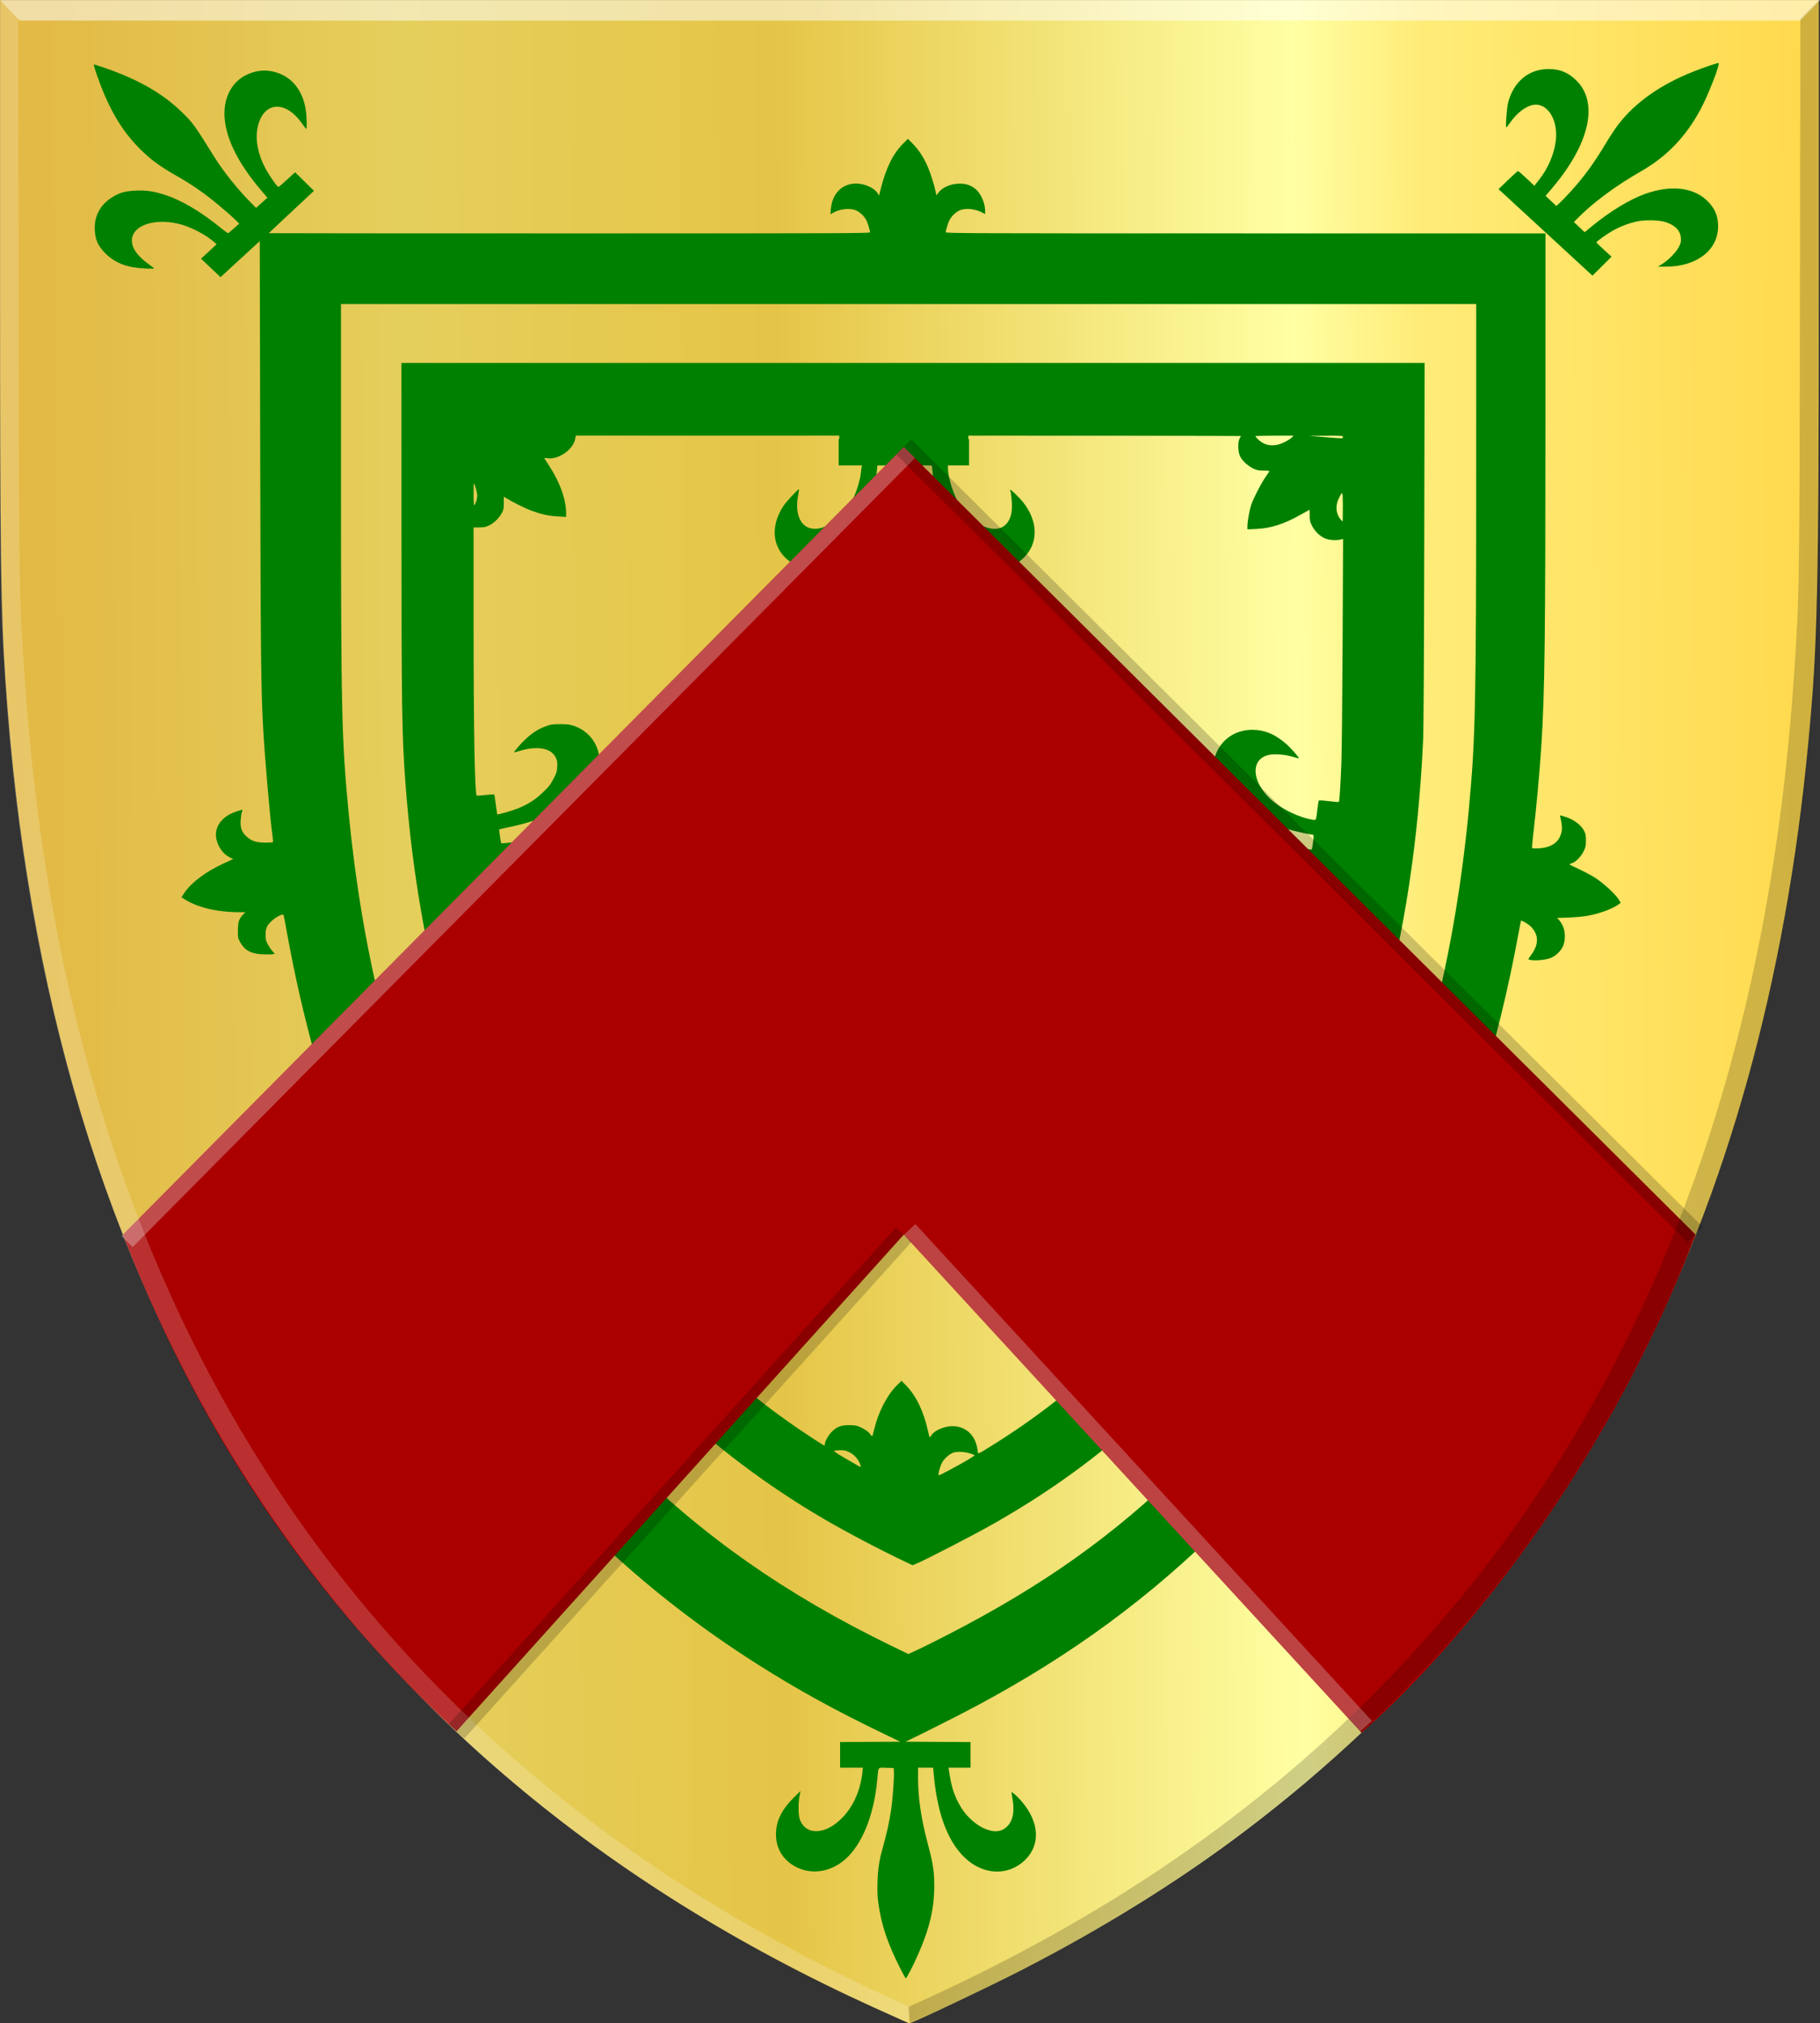 <?xml version="1.0" encoding="UTF-8" standalone="no"?>
<!-- Created with Inkscape (http://www.inkscape.org/) -->

<svg
   xmlns:dc="http://purl.org/dc/elements/1.1/"
   xmlns:cc="http://creativecommons.org/ns#"
   xmlns:rdf="http://www.w3.org/1999/02/22-rdf-syntax-ns#"
   xmlns:svg="http://www.w3.org/2000/svg"
   xmlns="http://www.w3.org/2000/svg"
   xmlns:xlink="http://www.w3.org/1999/xlink"
   xmlns:sodipodi="http://sodipodi.sourceforge.net/DTD/sodipodi-0.dtd"
   xmlns:inkscape="http://www.inkscape.org/namespaces/inkscape"
   width="261.641"
   height="290.784"
   id="svg6412"
   version="1.1"
   inkscape:version="0.48.4 r9939"
   sodipodi:docname="Horebeke wapen.svg">
  <rect width="100%" height="100%" fill="#333333" stroke="none"/>
  <defs
     id="defs6414">
    <linearGradient
       gradientTransform="matrix(-1,0,0,1,610.88,0)"
       gradientUnits="userSpaceOnUse"
       y2="481.932"
       x2="526.905"
       y1="481.932"
       x1="83.975"
       id="linearGradient10798"
       xlink:href="#linearGradient4053-4"
       inkscape:collect="always" />
    <linearGradient
       gradientUnits="userSpaceOnUse"
       y2="-845.629"
       x2="-86.64"
       y1="-845.629"
       x1="-764.925"
       id="linearGradient24824"
       xlink:href="#linearGradient7293-4-5-5"
       inkscape:collect="always" />
    <linearGradient
       id="linearGradient7293-4-5-5">
      <stop
         id="stop24834"
         offset="0"
         style="stop-color:#b58e30;stop-opacity:1;" />
      <stop
         style="stop-color:#b58e30;stop-opacity:1;"
         offset="0"
         id="stop24882" />
      <stop
         style="stop-color:#b58e30;stop-opacity:1;"
         offset="0"
         id="stop24880" />
      <stop
         style="stop-color:#b58e30;stop-opacity:1;"
         offset="0"
         id="stop24878" />
      <stop
         style="stop-color:#b58e30;stop-opacity:1;"
         offset="0"
         id="stop24876" />
      <stop
         style="stop-color:#b68f30;stop-opacity:1;"
         offset="0"
         id="stop24874" />
      <stop
         style="stop-color:#b79030;stop-opacity:1;"
         offset="0"
         id="stop24872" />
      <stop
         style="stop-color:#ba9231;stop-opacity:1;"
         offset="0"
         id="stop24870" />
      <stop
         style="stop-color:#c09633;stop-opacity:1;"
         offset="0"
         id="stop24868" />
      <stop
         style="stop-color:#cb9f36;stop-opacity:1;"
         offset="0"
         id="stop24866" />
      <stop
         style="stop-color:#e2b13c;stop-opacity:1;"
         offset="0"
         id="stop24864" />
      <stop
         style="stop-color:#e2b13c;stop-opacity:1;"
         offset="0"
         id="stop24862" />
      <stop
         style="stop-color:#e2b13c;stop-opacity:1;"
         offset="0"
         id="stop24860" />
      <stop
         style="stop-color:#e2b13c;stop-opacity:1;"
         offset="0"
         id="stop24858" />
      <stop
         style="stop-color:#e2b13c;stop-opacity:1;"
         offset="0"
         id="stop24856" />
      <stop
         style="stop-color:#e2b13c;stop-opacity:1;"
         offset="0"
         id="stop24854" />
      <stop
         style="stop-color:#e2b13c;stop-opacity:1;"
         offset="0.001"
         id="stop24852" />
      <stop
         style="stop-color:#e2b13c;stop-opacity:1;"
         offset="0.001"
         id="stop24850" />
      <stop
         style="stop-color:#e2b13c;stop-opacity:1;"
         offset="0.003"
         id="stop24848" />
      <stop
         style="stop-color:#e2b13c;stop-opacity:1;"
         offset="0.005"
         id="stop24846" />
      <stop
         style="stop-color:#e2b13c;stop-opacity:1;"
         offset="0.01"
         id="stop24844" />
      <stop
         style="stop-color:#e2b23d;stop-opacity:1;"
         offset="0.02"
         id="stop24842" />
      <stop
         style="stop-color:#e2b33e;stop-opacity:1;"
         offset="0.04"
         id="stop24840" />
      <stop
         style="stop-color:#e2b641;stop-opacity:1;"
         offset="0.08"
         id="stop24838" />
      <stop
         id="stop24830"
         offset="0.161"
         style="stop-color:#e3bb47;stop-opacity:1;" />
      <stop
         id="stop8194-1-0-7"
         offset="0.321"
         style="stop-color:#e5cf5c;stop-opacity:1;" />
      <stop
         style="stop-color:#e5c547;stop-opacity:1;"
         offset="0.5"
         id="stop7301-0-2-2" />
      <stop
         id="stop24826"
         offset="0.625"
         style="stop-color:#f2e275;stop-opacity:1;" />
      <stop
         id="stop7303-5-9-4"
         offset="0.75"
         style="stop-color:#ffffa3;stop-opacity:1;" />
      <stop
         style="stop-color:#fff58d;stop-opacity:1;"
         offset="0.781"
         id="stop24832" />
      <stop
         style="stop-color:#ffec78;stop-opacity:1;"
         offset="0.812"
         id="stop24828" />
      <stop
         style="stop-color:#ffd94d;stop-opacity:1;"
         offset="1"
         id="stop7526-6-9-6" />
    </linearGradient>
    <linearGradient
       y2="-845.629"
       x2="-86.64"
       y1="-845.629"
       x1="-764.925"
       gradientUnits="userSpaceOnUse"
       id="linearGradient24886"
       xlink:href="#linearGradient7293-4-5-5"
       inkscape:collect="always" />
    <linearGradient
       id="linearGradient11325">
      <stop
         id="stop11327"
         offset="0"
         style="stop-color:#b58e30;stop-opacity:1;" />
      <stop
         style="stop-color:#b58e30;stop-opacity:1;"
         offset="0"
         id="stop11329" />
      <stop
         style="stop-color:#b58e30;stop-opacity:1;"
         offset="0"
         id="stop11331" />
      <stop
         style="stop-color:#b58e30;stop-opacity:1;"
         offset="0"
         id="stop11333" />
      <stop
         style="stop-color:#b58e30;stop-opacity:1;"
         offset="0"
         id="stop11335" />
      <stop
         style="stop-color:#b68f30;stop-opacity:1;"
         offset="0"
         id="stop11337" />
      <stop
         style="stop-color:#b79030;stop-opacity:1;"
         offset="0"
         id="stop11339" />
      <stop
         style="stop-color:#ba9231;stop-opacity:1;"
         offset="0"
         id="stop11341" />
      <stop
         style="stop-color:#c09633;stop-opacity:1;"
         offset="0"
         id="stop11343" />
      <stop
         style="stop-color:#cb9f36;stop-opacity:1;"
         offset="0"
         id="stop11345" />
      <stop
         style="stop-color:#e2b13c;stop-opacity:1;"
         offset="0"
         id="stop11347" />
      <stop
         style="stop-color:#e2b13c;stop-opacity:1;"
         offset="0"
         id="stop11349" />
      <stop
         style="stop-color:#e2b13c;stop-opacity:1;"
         offset="0"
         id="stop11351" />
      <stop
         style="stop-color:#e2b13c;stop-opacity:1;"
         offset="0"
         id="stop11353" />
      <stop
         style="stop-color:#e2b13c;stop-opacity:1;"
         offset="0"
         id="stop11355" />
      <stop
         style="stop-color:#e2b13c;stop-opacity:1;"
         offset="0"
         id="stop11357" />
      <stop
         style="stop-color:#e2b13c;stop-opacity:1;"
         offset="0.001"
         id="stop11359" />
      <stop
         style="stop-color:#e2b13c;stop-opacity:1;"
         offset="0.001"
         id="stop11361" />
      <stop
         style="stop-color:#e2b13c;stop-opacity:1;"
         offset="0.003"
         id="stop11363" />
      <stop
         style="stop-color:#e2b13c;stop-opacity:1;"
         offset="0.005"
         id="stop11365" />
      <stop
         style="stop-color:#e2b13c;stop-opacity:1;"
         offset="0.01"
         id="stop11367" />
      <stop
         style="stop-color:#e2b23d;stop-opacity:1;"
         offset="0.02"
         id="stop11369" />
      <stop
         style="stop-color:#e2b33e;stop-opacity:1;"
         offset="0.04"
         id="stop11371" />
      <stop
         style="stop-color:#e2b641;stop-opacity:1;"
         offset="0.08"
         id="stop11373" />
      <stop
         id="stop11375"
         offset="0.161"
         style="stop-color:#e3bb47;stop-opacity:1;" />
      <stop
         id="stop11377"
         offset="0.321"
         style="stop-color:#e5cf5c;stop-opacity:1;" />
      <stop
         style="stop-color:#e5c547;stop-opacity:1;"
         offset="0.5"
         id="stop11379" />
      <stop
         id="stop11381"
         offset="0.625"
         style="stop-color:#f2e275;stop-opacity:1;" />
      <stop
         id="stop11383"
         offset="0.75"
         style="stop-color:#ffffa3;stop-opacity:1;" />
      <stop
         style="stop-color:#fff58d;stop-opacity:1;"
         offset="0.781"
         id="stop11385" />
      <stop
         style="stop-color:#ffec78;stop-opacity:1;"
         offset="0.812"
         id="stop11387" />
      <stop
         style="stop-color:#ffd94d;stop-opacity:1;"
         offset="1"
         id="stop11389" />
    </linearGradient>
    <linearGradient
       inkscape:collect="always"
       xlink:href="#linearGradient3644-7-0"
       id="linearGradient3650-1-6"
       x1="62.371"
       y1="167.129"
       x2="204.715"
       y2="167.129"
       gradientUnits="userSpaceOnUse"
       gradientTransform="translate(322.182,0)" />
    <linearGradient
       inkscape:collect="always"
       id="linearGradient3644-7-0">
      <stop
         style="stop-color:#000000;stop-opacity:1;"
         offset="0"
         id="stop3646-7-2" />
      <stop
         style="stop-color:#000000;stop-opacity:0;"
         offset="1"
         id="stop3648-4-5" />
    </linearGradient>
    <radialGradient
       inkscape:collect="always"
       xlink:href="#linearGradient4356-9-1-9"
       id="radialGradient4362-4-4-0"
       cx="92.664"
       cy="149.118"
       fx="92.664"
       fy="149.118"
       r="4.952"
       gradientTransform="matrix(1,0,0,0.971,0,4.37)"
       gradientUnits="userSpaceOnUse" />
    <linearGradient
       inkscape:collect="always"
       id="linearGradient4356-9-1-9">
      <stop
         style="stop-color:#ffffff;stop-opacity:1;"
         offset="0"
         id="stop4358-4-2-5" />
      <stop
         style="stop-color:#ffffff;stop-opacity:0;"
         offset="1"
         id="stop4360-6-1-4" />
    </linearGradient>
    <radialGradient
       inkscape:collect="always"
       xlink:href="#linearGradient4356-1-47-8"
       id="radialGradient4362-2-1-0"
       cx="92.664"
       cy="149.118"
       fx="92.664"
       fy="149.118"
       r="4.952"
       gradientTransform="matrix(1,0,0,0.971,0,4.37)"
       gradientUnits="userSpaceOnUse" />
    <linearGradient
       inkscape:collect="always"
       id="linearGradient4356-1-47-8">
      <stop
         style="stop-color:#ffffff;stop-opacity:1;"
         offset="0"
         id="stop4358-49-68-8" />
      <stop
         style="stop-color:#ffffff;stop-opacity:0;"
         offset="1"
         id="stop4360-8-2-1" />
    </linearGradient>
    <radialGradient
       inkscape:collect="always"
       xlink:href="#linearGradient4356-6-5-2"
       id="radialGradient4362-8-8-9"
       cx="92.664"
       cy="149.118"
       fx="92.664"
       fy="149.118"
       r="4.952"
       gradientTransform="matrix(1,0,0,0.971,0,4.37)"
       gradientUnits="userSpaceOnUse" />
    <linearGradient
       inkscape:collect="always"
       id="linearGradient4356-6-5-2">
      <stop
         style="stop-color:#ffffff;stop-opacity:1;"
         offset="0"
         id="stop4358-6-97-3" />
      <stop
         style="stop-color:#ffffff;stop-opacity:0;"
         offset="1"
         id="stop4360-2-1-7" />
    </linearGradient>
    <radialGradient
       inkscape:collect="always"
       xlink:href="#linearGradient4356-2-7-3"
       id="radialGradient4362-0-3-6"
       cx="92.664"
       cy="149.118"
       fx="92.664"
       fy="149.118"
       r="4.952"
       gradientTransform="matrix(1,0,0,0.971,0,4.37)"
       gradientUnits="userSpaceOnUse" />
    <linearGradient
       inkscape:collect="always"
       id="linearGradient4356-2-7-3">
      <stop
         style="stop-color:#ffffff;stop-opacity:1;"
         offset="0"
         id="stop4358-0-1-8" />
      <stop
         style="stop-color:#ffffff;stop-opacity:0;"
         offset="1"
         id="stop4360-89-2-1" />
    </linearGradient>
    <radialGradient
       inkscape:collect="always"
       xlink:href="#linearGradient4356-9-8-5-5"
       id="radialGradient4362-4-6-5-6"
       cx="92.664"
       cy="149.118"
       fx="92.664"
       fy="149.118"
       r="4.952"
       gradientTransform="matrix(1,0,0,0.971,0,4.37)"
       gradientUnits="userSpaceOnUse" />
    <linearGradient
       inkscape:collect="always"
       id="linearGradient4356-9-8-5-5">
      <stop
         style="stop-color:#ffffff;stop-opacity:1;"
         offset="0"
         id="stop4358-4-9-1-1" />
      <stop
         style="stop-color:#ffffff;stop-opacity:0;"
         offset="1"
         id="stop4360-6-8-4-2" />
    </linearGradient>
    <radialGradient
       inkscape:collect="always"
       xlink:href="#linearGradient4356-1-5-3-4"
       id="radialGradient4362-2-5-3-5"
       cx="92.664"
       cy="149.118"
       fx="92.664"
       fy="149.118"
       r="4.952"
       gradientTransform="matrix(1,0,0,0.971,0,4.37)"
       gradientUnits="userSpaceOnUse" />
    <linearGradient
       inkscape:collect="always"
       id="linearGradient4356-1-5-3-4">
      <stop
         style="stop-color:#ffffff;stop-opacity:1;"
         offset="0"
         id="stop4358-49-2-0-1" />
      <stop
         style="stop-color:#ffffff;stop-opacity:0;"
         offset="1"
         id="stop4360-8-1-0-3" />
    </linearGradient>
    <radialGradient
       inkscape:collect="always"
       xlink:href="#linearGradient4356-6-8-6-1"
       id="radialGradient4362-8-5-1-2"
       cx="92.664"
       cy="149.118"
       fx="92.664"
       fy="149.118"
       r="4.952"
       gradientTransform="matrix(1,0,0,0.971,0,4.37)"
       gradientUnits="userSpaceOnUse" />
    <linearGradient
       inkscape:collect="always"
       id="linearGradient4356-6-8-6-1">
      <stop
         style="stop-color:#ffffff;stop-opacity:1;"
         offset="0"
         id="stop4358-6-9-9-3" />
      <stop
         style="stop-color:#ffffff;stop-opacity:0;"
         offset="1"
         id="stop4360-2-0-8-3" />
    </linearGradient>
    <radialGradient
       inkscape:collect="always"
       xlink:href="#linearGradient4356-2-8-9-8"
       id="radialGradient4362-0-7-3-4"
       cx="92.664"
       cy="149.118"
       fx="92.664"
       fy="149.118"
       r="4.952"
       gradientTransform="matrix(1,0,0,0.971,0,4.37)"
       gradientUnits="userSpaceOnUse" />
    <linearGradient
       inkscape:collect="always"
       id="linearGradient4356-2-8-9-8">
      <stop
         style="stop-color:#ffffff;stop-opacity:1;"
         offset="0"
         id="stop4358-0-7-3-5" />
      <stop
         style="stop-color:#ffffff;stop-opacity:0;"
         offset="1"
         id="stop4360-89-8-6-7" />
    </linearGradient>
    <radialGradient
       inkscape:collect="always"
       xlink:href="#linearGradient4356-1-4-0-3"
       id="radialGradient4362-2-59-5-0"
       cx="92.664"
       cy="149.118"
       fx="92.664"
       fy="149.118"
       r="4.952"
       gradientTransform="matrix(1,0,0,0.971,0,4.37)"
       gradientUnits="userSpaceOnUse" />
    <linearGradient
       inkscape:collect="always"
       id="linearGradient4356-1-4-0-3">
      <stop
         style="stop-color:#ffffff;stop-opacity:1;"
         offset="0"
         id="stop4358-49-6-6-2" />
      <stop
         style="stop-color:#ffffff;stop-opacity:0;"
         offset="1"
         id="stop4360-8-3-5-1" />
    </linearGradient>
    <radialGradient
       inkscape:collect="always"
       xlink:href="#linearGradient4356-1-1-2-7"
       id="radialGradient4362-2-8-6-8"
       cx="92.664"
       cy="149.118"
       fx="92.664"
       fy="149.118"
       r="4.952"
       gradientTransform="matrix(1,0,0,0.971,0,4.37)"
       gradientUnits="userSpaceOnUse" />
    <linearGradient
       inkscape:collect="always"
       id="linearGradient4356-1-1-2-7">
      <stop
         style="stop-color:#ffffff;stop-opacity:1;"
         offset="0"
         id="stop4358-49-8-2-2" />
      <stop
         style="stop-color:#ffffff;stop-opacity:0;"
         offset="1"
         id="stop4360-8-6-5-8" />
    </linearGradient>
    <radialGradient
       inkscape:collect="always"
       xlink:href="#linearGradient4356-1-1-1-6-8"
       id="radialGradient4362-2-8-2-0-2"
       cx="92.664"
       cy="149.118"
       fx="92.664"
       fy="149.118"
       r="4.952"
       gradientTransform="matrix(1,0,0,0.971,0,4.37)"
       gradientUnits="userSpaceOnUse" />
    <linearGradient
       inkscape:collect="always"
       id="linearGradient4356-1-1-1-6-8">
      <stop
         style="stop-color:#ffffff;stop-opacity:1;"
         offset="0"
         id="stop4358-49-8-5-7-2" />
      <stop
         style="stop-color:#ffffff;stop-opacity:0;"
         offset="1"
         id="stop4360-8-6-4-2-5" />
    </linearGradient>
    <radialGradient
       inkscape:collect="always"
       xlink:href="#linearGradient4270-8-3-7"
       id="radialGradient4276-6-4-2"
       cx="466.249"
       cy="71.498"
       fx="466.249"
       fy="71.498"
       r="20.895"
       gradientTransform="matrix(1,0,0,0.569,0,30.85)"
       gradientUnits="userSpaceOnUse" />
    <linearGradient
       inkscape:collect="always"
       id="linearGradient4270-8-3-7">
      <stop
         style="stop-color:#ffffff;stop-opacity:1;"
         offset="0"
         id="stop4272-8-70-1" />
      <stop
         style="stop-color:#ffffff;stop-opacity:0;"
         offset="1"
         id="stop4274-2-5-7" />
    </linearGradient>
    <radialGradient
       r="20.895"
       fy="71.498"
       fx="466.249"
       cy="71.498"
       cx="466.249"
       gradientTransform="matrix(1,0,0,0.569,0,30.85)"
       gradientUnits="userSpaceOnUse"
       id="radialGradient4540-6-3"
       xlink:href="#linearGradient4270-8-5-5-4"
       inkscape:collect="always" />
    <linearGradient
       inkscape:collect="always"
       id="linearGradient4270-8-5-5-4">
      <stop
         style="stop-color:#ffffff;stop-opacity:1;"
         offset="0"
         id="stop4272-8-7-9-2" />
      <stop
         style="stop-color:#ffffff;stop-opacity:0;"
         offset="1"
         id="stop4274-2-8-2-3" />
    </linearGradient>
    <radialGradient
       r="20.895"
       fy="71.498"
       fx="466.249"
       cy="71.498"
       cx="466.249"
       gradientTransform="matrix(1,0,0,0.569,0,30.85)"
       gradientUnits="userSpaceOnUse"
       id="radialGradient4540-0-2-4"
       xlink:href="#linearGradient4270-8-0-3-9"
       inkscape:collect="always" />
    <linearGradient
       inkscape:collect="always"
       id="linearGradient4270-8-0-3-9">
      <stop
         style="stop-color:#ffffff;stop-opacity:1;"
         offset="0"
         id="stop4272-8-8-2-2" />
      <stop
         style="stop-color:#ffffff;stop-opacity:0;"
         offset="1"
         id="stop4274-2-9-1-4" />
    </linearGradient>
    <radialGradient
       inkscape:collect="always"
       xlink:href="#linearGradient4612-5-8-4"
       id="radialGradient4618-5-8-4"
       cx="578.148"
       cy="-5.753"
       fx="578.148"
       fy="-5.753"
       r="11.555"
       gradientTransform="matrix(1,0,0,1.459,0,2.64)"
       gradientUnits="userSpaceOnUse" />
    <linearGradient
       inkscape:collect="always"
       id="linearGradient4612-5-8-4">
      <stop
         style="stop-color:#ffffff;stop-opacity:1;"
         offset="0"
         id="stop4614-8-8-9" />
      <stop
         style="stop-color:#ffffff;stop-opacity:0;"
         offset="1"
         id="stop4616-4-7-8" />
    </linearGradient>
    <radialGradient
       inkscape:collect="always"
       xlink:href="#linearGradient4612-7-3-1"
       id="radialGradient4618-6-5-7"
       cx="578.148"
       cy="-5.753"
       fx="578.148"
       fy="-5.753"
       r="11.555"
       gradientTransform="matrix(1,0,0,1.459,0,2.64)"
       gradientUnits="userSpaceOnUse" />
    <linearGradient
       inkscape:collect="always"
       id="linearGradient4612-7-3-1">
      <stop
         style="stop-color:#ffffff;stop-opacity:1;"
         offset="0"
         id="stop4614-83-0-9" />
      <stop
         style="stop-color:#ffffff;stop-opacity:0;"
         offset="1"
         id="stop4616-6-9-8" />
    </linearGradient>
    <linearGradient
       gradientTransform="matrix(1.01,0,0,1,-1130.92,1230.589)"
       y2="44.003"
       x2="106.257"
       y1="44.003"
       x1="53.417"
       gradientUnits="userSpaceOnUse"
       id="linearGradient4528"
       xlink:href="#linearGradient4070-6"
       inkscape:collect="always" />
    <linearGradient
       id="linearGradient4070-6">
      <stop
         id="stop4072-2"
         offset="0"
         style="stop-color:#a3a3a3;stop-opacity:1;" />
      <stop
         id="stop4074-3"
         offset="0.143"
         style="stop-color:#b0b0b0;stop-opacity:1;" />
      <stop
         style="stop-color:#d1d1d1;stop-opacity:1;"
         offset="0.321"
         id="stop4076-8" />
      <stop
         id="stop4078-2"
         offset="0.5"
         style="stop-color:#bdbdbd;stop-opacity:1;" />
      <stop
         style="stop-color:#e5e5e5;stop-opacity:1;"
         offset="0.75"
         id="stop4080-6" />
      <stop
         id="stop4082-2"
         offset="0.875"
         style="stop-color:#cccccc;stop-opacity:1;" />
      <stop
         style="stop-color:#cccccc;stop-opacity:1;"
         offset="1"
         id="stop4084-7" />
    </linearGradient>
    <linearGradient
       y2="161.975"
       x2="207.301"
       y1="161.975"
       x1="51.157"
       gradientTransform="matrix(-0.411,0,0,0.392,-996.954,1215.491)"
       gradientUnits="userSpaceOnUse"
       id="linearGradient4399"
       xlink:href="#linearGradient4053-4"
       inkscape:collect="always" />
    <linearGradient
       id="linearGradient4053-4">
      <stop
         id="stop4055-9"
         offset="0"
         style="stop-color:#cc992d;stop-opacity:1;" />
      <stop
         id="stop4057-8"
         offset="0.143"
         style="stop-color:#e1a832;stop-opacity:1;" />
      <stop
         style="stop-color:#e5cf5c;stop-opacity:1;"
         offset="0.321"
         id="stop4059-2" />
      <stop
         id="stop4061-4"
         offset="0.5"
         style="stop-color:#e5c547;stop-opacity:1;" />
      <stop
         style="stop-color:#ffffa3;stop-opacity:1;"
         offset="0.75"
         id="stop4063-5" />
      <stop
         id="stop4065-2"
         offset="0.875"
         style="stop-color:#ffd94d;stop-opacity:1;" />
      <stop
         style="stop-color:#ffdb4e;stop-opacity:1;"
         offset="1"
         id="stop4067-9" />
    </linearGradient>
    <linearGradient
       inkscape:collect="always"
       xlink:href="#linearGradient4070"
       id="linearGradient4319"
       x1="88.257"
       y1="389.148"
       x2="244.401"
       y2="389.148"
       gradientUnits="userSpaceOnUse"
       gradientTransform="matrix(-1,0,0,1,460.836,-233.201)" />
    <linearGradient
       id="linearGradient4070">
      <stop
         id="stop4072"
         offset="0"
         style="stop-color:#a3a3a3;stop-opacity:1;" />
      <stop
         id="stop4074"
         offset="0.143"
         style="stop-color:#b0b0b0;stop-opacity:1;" />
      <stop
         style="stop-color:#d1d1d1;stop-opacity:1;"
         offset="0.321"
         id="stop4076" />
      <stop
         id="stop4078"
         offset="0.5"
         style="stop-color:#bdbdbd;stop-opacity:1;" />
      <stop
         style="stop-color:#e5e5e5;stop-opacity:1;"
         offset="0.75"
         id="stop4080" />
      <stop
         id="stop4082"
         offset="0.875"
         style="stop-color:#cccccc;stop-opacity:1;" />
      <stop
         style="stop-color:#cccccc;stop-opacity:1;"
         offset="1"
         id="stop4084" />
    </linearGradient>
    <linearGradient
       y2="389.148"
       x2="244.401"
       y1="389.148"
       x1="88.257"
       gradientTransform="matrix(-1,0,0,1,-883.152,899.044)"
       gradientUnits="userSpaceOnUse"
       id="linearGradient11779"
       xlink:href="#linearGradient4070"
       inkscape:collect="always" />
    <linearGradient
       inkscape:collect="always"
       xlink:href="#linearGradient4070-9-0-5"
       id="linearGradient8795"
       gradientUnits="userSpaceOnUse"
       gradientTransform="matrix(-3.623,0,0,3.5,931.202,-844.159)"
       x1="88.257"
       y1="389.148"
       x2="244.401"
       y2="389.148" />
    <linearGradient
       id="linearGradient4070-9-0-5">
      <stop
         id="stop4072-5-5-3"
         offset="0"
         style="stop-color:#a3a3a3;stop-opacity:1;" />
      <stop
         id="stop4074-5-2-2"
         offset="0.143"
         style="stop-color:#b0b0b0;stop-opacity:1;" />
      <stop
         style="stop-color:#d1d1d1;stop-opacity:1;"
         offset="0.321"
         id="stop4076-40-4-9" />
      <stop
         id="stop4078-3-2-7"
         offset="0.5"
         style="stop-color:#bdbdbd;stop-opacity:1;" />
      <stop
         style="stop-color:#e5e5e5;stop-opacity:1;"
         offset="0.75"
         id="stop4080-4-3-3" />
      <stop
         id="stop4082-1-8-7"
         offset="0.875"
         style="stop-color:#cccccc;stop-opacity:1;" />
      <stop
         style="stop-color:#cccccc;stop-opacity:1;"
         offset="1"
         id="stop4084-2-5-4" />
    </linearGradient>
    <linearGradient
       inkscape:collect="always"
       xlink:href="#linearGradient4070-9-0-5"
       id="linearGradient8505"
       gradientUnits="userSpaceOnUse"
       gradientTransform="matrix(-3.623,0,0,3.5,6003.304,-2995.448)"
       x1="88.257"
       y1="389.148"
       x2="244.401"
       y2="389.148" />
    <filter
       id="filter8732"
       inkscape:collect="always"
       color-interpolation-filters="sRGB">
      <feGaussianBlur
         id="feGaussianBlur8734"
         stdDeviation="2.578"
         inkscape:collect="always" />
    </filter>
    <linearGradient
       inkscape:collect="always"
       xlink:href="#linearGradient7293-4-5-5"
       id="linearGradient7791"
       x1="146.334"
       y1="468.797"
       x2="444.927"
       y2="466.654"
       gradientUnits="userSpaceOnUse" />
  </defs>
  <sodipodi:namedview
     id="base"
     pagecolor="#ffffff"
     bordercolor="#666666"
     borderopacity="1.0"
     inkscape:pageopacity="0.0"
     inkscape:pageshadow="2"
     inkscape:zoom="1.4"
     inkscape:cx="166.05035"
     inkscape:cy="153.10557"
     inkscape:document-units="px"
     inkscape:current-layer="layer1"
     showgrid="false"
     fit-margin-top="0"
     fit-margin-left="0"
     fit-margin-right="0"
     fit-margin-bottom="0"
     inkscape:window-width="1600"
     inkscape:window-height="837"
     inkscape:window-x="-8"
     inkscape:window-y="-8"
     inkscape:window-maximized="1" />
  <g
     inkscape:label="Laag 1"
     inkscape:groupmode="layer"
     id="layer1"
     transform="translate(-183.465,-321.256)">
    <path
       style="fill:url(#linearGradient7791);fill-opacity:1.0"
       d="m 309.063,609.749 c -38.943,-17.683 -69.159,-43.16 -90.098,-75.968 -20.252,-31.731 -31.697,-69.633 -34.731,-115.021 -0.636,-9.513 -0.756,-18.529 -0.756,-56.816 l -5.3e-4,-40.676 130.725,0 130.725,0 0,40.155 c 0,45.465 -0.16,52.348 -1.518,66.709 -6.443,68.164 -33.359,120.182 -80.788,156.131 -9.652,7.316 -20.556,14.101 -32.514,20.231 -4.825,2.474 -15.683,7.606 -15.964,7.545 -0.035,-0.01 -2.32,-1.038 -5.077,-2.29 z"
       id="path5839-0-5"
       inkscape:connector-curvature="0" />
    <path
       style="fill:#008000"
       d="m 312.904,604.191 c -1.867,-3.701 -2.735,-6.291 -3.176,-9.482 -0.131,-0.946 -0.158,-1.674 -0.112,-3.036 0.066,-1.968 0.248,-3.094 0.836,-5.176 0.489,-1.729 0.851,-3.388 1.108,-5.077 0.232,-1.523 0.465,-4.655 0.41,-5.525 l -0.034,-0.548 -1.071,-0.028 c -1.253,-0.033 -1.105,-0.228 -1.282,1.684 -0.437,4.726 -1.912,8.679 -4.093,10.97 -2.32,2.438 -5.671,2.943 -8.19,1.236 -1.496,-1.015 -2.282,-2.514 -2.282,-4.354 0,-1.881 0.829,-3.561 2.626,-5.322 l 0.911,-0.892 -0.142,0.693 c -0.197,0.961 -0.195,2.658 0.005,3.29 0.452,1.429 1.659,2.066 3.205,1.691 0.868,-0.21 1.636,-0.646 2.515,-1.427 1.811,-1.608 3.001,-4.1 3.303,-6.918 l 0.072,-0.672 -1.638,0 -1.638,0 0,-1.841 0,-1.841 4.321,-0.026 4.321,-0.026 -2.147,-1.032 c -7.152,-3.437 -12.544,-6.399 -18.353,-10.083 -17.061,-10.818 -31.198,-24.401 -42.204,-40.551 -11.671,-17.126 -19.854,-37.079 -24.536,-59.828 -0.315,-1.533 -0.75,-3.795 -0.967,-5.027 -0.216,-1.232 -0.427,-2.278 -0.469,-2.324 -0.132,-0.146 -1.014,0.3 -1.571,0.796 -0.792,0.704 -0.985,1.111 -0.985,2.075 0,0.702 0.04,0.869 0.338,1.414 0.186,0.34 0.483,0.775 0.66,0.967 l 0.323,0.349 -0.27,0.065 c -0.149,0.035 -0.776,0.046 -1.395,0.024 -1.707,-0.061 -2.619,-0.532 -3.282,-1.694 -0.345,-0.605 -0.358,-0.664 -0.358,-1.722 0,-1.222 0.16,-1.709 0.759,-2.314 l 0.32,-0.324 -0.869,0 c -3.153,0 -6.046,-0.686 -7.884,-1.869 l -0.446,-0.287 0.431,-0.633 c 1.021,-1.502 3.053,-3.023 5.626,-4.212 l 1.394,-0.644 -0.484,-0.23 c -0.924,-0.439 -1.685,-1.467 -1.934,-2.614 -0.308,-1.418 0.396,-2.75 1.89,-3.574 0.481,-0.265 1.766,-0.711 1.842,-0.639 0.024,0.022 -0.009,0.17 -0.073,0.329 -0.064,0.158 -0.141,0.668 -0.171,1.134 -0.075,1.134 0.174,1.792 0.919,2.428 0.712,0.609 1.359,0.808 2.627,0.808 0.557,0 1.043,-0.029 1.08,-0.064 0.037,-0.035 0.018,-0.416 -0.043,-0.846 -0.372,-2.63 -1.125,-11.358 -1.369,-15.863 -0.291,-5.381 -0.342,-10.305 -0.405,-39.29 l -0.066,-30.38 -2.819,2.589 -2.819,2.589 -1.402,-1.326 -1.402,-1.326 1.124,-1.038 1.124,-1.038 -0.489,-0.421 c -1.059,-0.912 -2.944,-1.918 -4.422,-2.361 -3.736,-1.12 -7.278,-0.024 -7.278,2.253 0,1.112 0.815,2.248 2.462,3.429 0.346,0.248 0.676,0.494 0.733,0.547 0.067,0.061 -0.383,0.075 -1.257,0.039 -2.517,-0.105 -4.231,-0.728 -5.603,-2.036 -1.227,-1.17 -1.67,-2.178 -1.674,-3.812 -0.005,-1.82 0.854,-3.341 2.47,-4.367 1.074,-0.683 1.891,-0.915 3.427,-0.977 1.483,-0.059 2.443,0.07 3.947,0.53 2.508,0.768 5.305,2.401 8.331,4.865 0.51,0.416 0.959,0.744 0.998,0.729 0.038,-0.015 0.414,-0.331 0.835,-0.703 l 0.766,-0.677 -0.62,-0.604 c -1.053,-1.026 -3.406,-2.982 -4.662,-3.875 -1.55,-1.102 -2.17,-1.497 -3.99,-2.54 -1.97,-1.128 -3.256,-2.054 -4.545,-3.274 -2.681,-2.536 -4.541,-5.472 -6.153,-9.712 -0.596,-1.567 -1.02,-2.882 -0.929,-2.881 0.038,0 0.592,0.176 1.229,0.39 4.884,1.639 8.489,3.659 11.251,6.303 1.72,1.647 1.986,2.009 4.786,6.526 1.313,2.117 3.392,4.725 5.292,6.635 l 0.766,0.77 0.812,-0.731 0.812,-0.731 -0.85,-0.995 c -3.521,-4.122 -5.334,-7.912 -5.328,-11.135 0.005,-2.551 1.241,-4.659 3.265,-5.572 1.7,-0.767 3.322,-0.763 4.995,0.011 1.815,0.84 3.049,2.64 3.422,4.994 0.159,1.005 0.207,2.795 0.074,2.79 -0.043,-10e-4 -0.314,-0.341 -0.602,-0.755 -2.435,-3.496 -5.676,-3.149 -6.406,0.686 -0.323,1.697 0.07,3.71 1.113,5.696 0.561,1.068 1.722,2.734 1.907,2.737 0.039,6.7e-4 0.594,-0.476 1.234,-1.058 l 1.163,-1.059 1.352,1.333 1.352,1.333 -1.592,1.493 c -0.876,0.821 -2.334,2.184 -3.241,3.029 -0.907,0.845 -1.649,1.55 -1.649,1.568 0,0.018 19.444,0.032 43.209,0.032 39.602,0 43.209,-0.013 43.209,-0.16 0,-0.294 -0.328,-1.367 -0.536,-1.755 -0.307,-0.572 -0.852,-1.099 -1.409,-1.363 -0.866,-0.411 -2.316,-0.272 -3.379,0.324 l -0.363,0.204 0.055,-0.69 c 0.181,-2.281 1.597,-3.727 3.65,-3.727 1.192,0 2.603,0.633 3.063,1.373 l 0.22,0.354 0.287,-1.121 c 0.759,-2.963 1.753,-4.935 3.221,-6.39 l 0.643,-0.638 0.705,0.713 c 0.84,0.849 1.569,1.962 2.122,3.239 0.42,0.97 0.939,2.591 1.151,3.598 l 0.123,0.582 0.253,-0.354 c 0.526,-0.736 1.595,-1.249 2.771,-1.329 0.998,-0.068 1.742,0.127 2.447,0.641 0.852,0.621 1.528,2.067 1.528,3.268 l 0,0.462 -0.348,-0.195 c -1.029,-0.577 -2.501,-0.722 -3.352,-0.331 -0.537,0.247 -1.113,0.807 -1.421,1.379 -0.208,0.388 -0.536,1.461 -0.536,1.755 0,0.147 3.599,0.16 43.104,0.16 l 43.104,0 -0.002,26.206 c -0.003,31.924 -0.099,39.738 -0.579,47.26 -0.254,3.971 -0.734,9.217 -1.195,13.053 -0.113,0.941 -0.178,1.755 -0.143,1.808 0.037,0.057 0.437,0.077 0.972,0.048 1.521,-0.082 2.561,-0.656 3.028,-1.669 0.369,-0.801 0.381,-1.436 0.055,-2.81 l -0.065,-0.272 0.562,0.157 c 1.332,0.372 2.451,1.168 2.924,2.081 0.215,0.415 0.257,0.642 0.257,1.392 0,0.8 -0.036,0.967 -0.333,1.563 -0.382,0.767 -1.09,1.491 -1.643,1.681 -0.21,0.072 -0.381,0.156 -0.381,0.186 0,0.03 0.601,0.332 1.336,0.67 0.734,0.338 1.783,0.897 2.33,1.241 1.142,0.718 2.947,2.372 3.398,3.114 l 0.298,0.491 -0.303,0.23 c -0.856,0.649 -2.907,1.387 -4.65,1.673 -0.547,0.09 -1.716,0.19 -2.597,0.222 l -1.602,0.06 0.26,0.259 c 0.143,0.142 0.391,0.527 0.551,0.856 0.377,0.773 0.414,1.988 0.087,2.829 -0.278,0.714 -0.965,1.427 -1.692,1.753 -0.803,0.361 -2.515,0.512 -3.266,0.288 -0.099,-0.029 -0.029,-0.185 0.236,-0.529 0.972,-1.259 1.186,-2.387 0.65,-3.429 -0.158,-0.307 -0.485,-0.721 -0.726,-0.918 -0.421,-0.345 -1.208,-0.789 -1.279,-0.722 -0.018,0.018 -0.181,0.838 -0.362,1.824 -5.938,32.436 -18.593,59.197 -38.014,80.384 -2.198,2.398 -3.406,3.628 -6.294,6.407 -10.653,10.253 -22.183,18.395 -36.352,25.669 -2.123,1.09 -6.139,3.09 -6.996,3.484 l -0.493,0.227 4.688,0.026 4.688,0.026 0,1.841 0,1.841 -1.578,0 -1.578,0 0.064,0.473 c 0.34,2.502 0.922,4.117 2.075,5.749 0.682,0.967 1.837,1.97 2.786,2.422 1.496,0.711 2.596,0.656 3.47,-0.175 0.846,-0.804 1.121,-2.185 0.792,-3.978 -0.094,-0.514 -0.155,-0.951 -0.135,-0.97 0.078,-0.074 0.901,0.677 1.455,1.326 2.576,3.02 2.733,6.303 0.407,8.495 -2.235,2.107 -5.538,2.117 -8.096,0.025 -2.691,-2.202 -4.356,-6.268 -4.911,-11.998 l -0.133,-1.369 -1.081,0 -1.081,0 0,1.546 c 0,2.835 0.448,5.837 1.406,9.429 0.743,2.783 0.916,3.904 0.922,5.949 0.009,3.26 -0.667,6.159 -2.295,9.847 -0.77,1.744 -1.669,3.492 -1.797,3.492 -0.047,0 -0.397,-0.616 -0.776,-1.369 z m 2.673,-45.929 c 0.82,-0.39 2.67,-1.316 4.11,-2.057 13.751,-7.074 23.909,-14.291 33.944,-24.115 11.608,-11.364 20.963,-25.057 27.765,-40.638 6.936,-15.888 11.323,-33.765 13.233,-53.93 0.941,-9.935 1.048,-14.924 1.051,-49.202 l 0.003,-23.369 -81.6,0 -81.599,0 0.001,25.061 c 0.002,33.495 0.097,37.667 1.106,48.106 3.758,38.885 17.139,70.097 39.798,92.828 10.947,10.981 22.869,19.36 38.128,26.793 1.383,0.674 2.526,1.226 2.542,1.227 0.015,10e-4 0.699,-0.317 1.519,-0.707 z m -1.655,-12.403 c -3.827,-1.808 -8.764,-4.401 -12.1,-6.355 -16.328,-9.564 -29.765,-22.452 -39.485,-37.872 -11.793,-18.709 -18.567,-41.005 -20.58,-67.742 -0.512,-6.792 -0.574,-10.839 -0.577,-37.206 l -0.002,-23.269 73.543,0 73.543,0 -0.05,25.907 c -0.031,16.319 -0.092,26.81 -0.164,28.346 -1.344,28.778 -8.019,52.889 -20.104,72.62 -5.01,8.179 -10.911,15.518 -17.878,22.236 -7.233,6.973 -14.648,12.509 -23.605,17.623 -2.823,1.612 -9.979,5.313 -11.336,5.864 l -0.475,0.193 -0.73,-0.345 z m 5.755,-13.185 c 2.19,-1.157 3.943,-2.184 3.884,-2.276 -0.033,-0.05 -0.369,-0.182 -0.747,-0.293 -0.746,-0.219 -1.648,-0.259 -2.249,-0.101 -0.479,0.127 -1.25,0.766 -1.592,1.321 -0.365,0.591 -0.732,1.962 -0.526,1.962 0.038,0 0.592,-0.276 1.231,-0.614 z m -12.568,-1.004 c -0.251,-0.698 -0.867,-1.379 -1.549,-1.71 -0.514,-0.25 -0.721,-0.294 -1.344,-0.285 -0.405,0.006 -0.778,0.05 -0.829,0.098 -0.053,0.051 0.496,0.428 1.295,0.891 0.763,0.442 1.623,0.941 1.911,1.109 0.288,0.168 0.556,0.309 0.596,0.313 0.04,0.004 0.004,-0.183 -0.08,-0.416 z m 19.072,-2.74 c 7.116,-4.424 13.565,-9.632 19.262,-15.555 13.995,-14.552 23.176,-32.962 27.763,-55.67 0.263,-1.301 0.507,-2.604 0.543,-2.894 l 0.065,-0.528 -1.504,-0.176 c -0.827,-0.097 -1.532,-0.193 -1.567,-0.213 -0.035,-0.02 0.022,-0.632 0.125,-1.36 0.103,-0.728 0.19,-1.431 0.193,-1.562 l 0.005,-0.239 -1.44,0.064 c -3.117,0.138 -5.651,1.066 -7.372,2.698 -1.579,1.498 -1.951,3.134 -0.962,4.232 0.733,0.814 1.84,1.146 3.83,1.148 0.735,6.7e-4 1.336,0.009 1.336,0.019 0,0.074 -1.809,1.288 -2.343,1.572 -3.742,1.989 -7.751,0.89 -9.151,-2.509 -0.242,-0.587 -0.278,-0.819 -0.28,-1.818 -0.002,-1.063 0.022,-1.2 0.333,-1.922 0.759,-1.758 2.106,-2.996 4.357,-4.006 2.54,-1.14 6.579,-1.741 10.538,-1.57 l 1.436,0.062 0.063,-0.298 c 0.035,-0.164 0.095,-0.634 0.134,-1.045 l 0.071,-0.747 -0.406,-0.061 c -0.223,-0.034 -0.924,-0.105 -1.558,-0.159 -3.429,-0.292 -6.133,-0.223 -9.899,0.251 -3.427,0.431 -6.422,0.267 -9.277,-0.51 -2.162,-0.588 -4.658,-1.613 -6.645,-2.729 -1.278,-0.718 -3.557,-2.125 -3.559,-2.198 -0.002,-0.071 2.679,-0.933 3.978,-1.279 4.464,-1.188 8.148,-1.406 11.93,-0.705 1.36,0.252 2.703,0.655 4.496,1.35 1.898,0.736 4.165,1.443 5.995,1.87 1.466,0.342 4.098,0.804 4.971,0.871 l 0.419,0.033 0.124,-0.796 c 0.182,-1.166 0.174,-1.344 -0.058,-1.344 -0.308,0 -2.477,-0.482 -3.628,-0.806 -2.473,-0.697 -5.085,-1.814 -6.557,-2.804 -3.601,-2.423 -4.911,-5.656 -3.444,-8.503 0.96,-1.863 2.833,-2.964 5.025,-2.954 1.732,0.008 3.209,0.62 4.797,1.987 0.687,0.591 1.948,2.024 1.857,2.11 -0.02,0.019 -0.429,-0.085 -0.91,-0.231 -1.06,-0.321 -2.616,-0.436 -3.422,-0.252 -2.606,0.594 -2.484,3.768 0.242,6.32 1.506,1.41 4.079,2.672 6.09,2.987 0.513,0.08 0.483,0.146 0.677,-1.51 0.072,-0.614 0.162,-1.164 0.199,-1.222 0.048,-0.073 0.49,-0.053 1.447,0.065 0.758,0.094 1.403,0.146 1.434,0.117 0.093,-0.089 0.253,-2.549 0.368,-5.658 0.06,-1.615 0.138,-9.507 0.175,-17.538 l 0.067,-14.602 -0.462,0.101 c -0.647,0.142 -1.631,0.049 -2.206,-0.208 -0.695,-0.312 -1.431,-1.043 -1.808,-1.799 -0.28,-0.561 -0.323,-0.757 -0.323,-1.468 0,-0.452 -0.012,-0.821 -0.028,-0.821 -0.015,-6e-5 -0.546,0.295 -1.179,0.657 -2.395,1.367 -4.384,2.013 -6.467,2.102 l -1.283,0.055 10e-4,-0.437 c 10e-4,-0.664 0.276,-2.244 0.526,-3.025 0.287,-0.894 1.398,-3.069 2.061,-4.032 0.283,-0.411 0.542,-0.791 0.577,-0.846 0.04,-0.063 -0.249,-0.1 -0.791,-0.1 -0.709,0 -0.957,-0.046 -1.457,-0.268 -0.797,-0.355 -1.669,-1.149 -1.978,-1.802 -0.312,-0.66 -0.345,-2.022 -0.06,-2.529 0.098,-0.175 0.179,-0.343 0.179,-0.373 0,-0.03 -21.513,-0.055 -47.805,-0.055 l -47.805,0 -0.069,0.407 c -0.267,1.59 -2.409,3.088 -4.056,2.838 -0.224,-0.034 -0.406,-0.044 -0.406,-0.022 0,0.022 0.264,0.437 0.586,0.922 1.637,2.464 2.557,4.991 2.557,7.026 l 0,0.506 -1.178,-0.064 c -1.363,-0.074 -2.364,-0.295 -3.879,-0.859 -0.926,-0.344 -2.757,-1.26 -3.636,-1.818 l -0.262,-0.166 -0.002,0.916 c -0.002,0.809 -0.036,0.978 -0.297,1.452 -0.411,0.747 -1.141,1.453 -1.835,1.776 -0.488,0.227 -0.727,0.274 -1.401,0.274 l -0.812,0 0.002,13.988 c 0.002,15.306 0.166,24.285 0.449,24.554 0.035,0.033 0.613,-0.004 1.283,-0.083 0.85,-0.1 1.23,-0.112 1.256,-0.037 0.02,0.059 0.114,0.711 0.21,1.45 0.095,0.739 0.183,1.354 0.194,1.366 0.073,0.076 2.198,-0.531 2.982,-0.852 1.485,-0.608 2.475,-1.243 3.585,-2.299 0.858,-0.816 1.079,-1.098 1.51,-1.923 0.443,-0.847 0.511,-1.063 0.552,-1.744 0.04,-0.654 0.009,-0.861 -0.193,-1.308 -0.654,-1.444 -2.772,-1.794 -5.486,-0.907 -0.377,0.123 -0.563,0.149 -0.515,0.073 0.24,-0.389 1.059,-1.305 1.678,-1.878 0.954,-0.883 1.772,-1.407 2.799,-1.793 0.784,-0.295 0.946,-0.32 2.107,-0.325 1.044,-0.005 1.372,0.032 1.938,0.218 3.157,1.04 4.612,4.406 3.209,7.421 -1.499,3.222 -5.94,5.778 -12.418,7.147 -0.779,0.165 -1.431,0.314 -1.449,0.331 -0.055,0.053 0.211,1.893 0.286,1.976 0.143,0.158 3.891,-0.457 5.973,-0.981 1.59,-0.4 3.146,-0.903 5.442,-1.757 3.476,-1.293 5.459,-1.679 8.642,-1.679 2.63,0 4.782,0.288 7.547,1.011 1.291,0.338 3.932,1.177 4.07,1.293 0.049,0.042 -0.398,0.386 -0.995,0.766 -4.693,2.986 -8.895,4.533 -13.34,4.91 -1.514,0.128 -2.805,0.076 -5.028,-0.206 -2.78,-0.352 -4.344,-0.43 -7.216,-0.36 -1.504,0.036 -3.16,0.121 -3.678,0.188 -1.098,0.142 -1.063,0.089 -0.864,1.338 l 0.131,0.818 2.985,0.04 c 3.17,0.043 4.271,0.152 6.199,0.618 2.502,0.604 4.285,1.468 5.573,2.702 1.266,1.213 1.833,2.353 1.923,3.864 0.091,1.539 -0.4,2.818 -1.515,3.941 -1.808,1.821 -4.58,2.18 -7.319,0.947 -0.793,-0.357 -1.957,-1.066 -2.552,-1.555 l -0.363,-0.298 1.232,0 c 1.448,0 2.411,-0.181 3.179,-0.598 1.733,-0.941 1.687,-2.875 -0.111,-4.661 -1.375,-1.366 -3.275,-2.266 -5.597,-2.652 -0.934,-0.155 -3.376,-0.211 -3.369,-0.077 0.002,0.041 0.093,0.724 0.202,1.517 0.109,0.793 0.184,1.456 0.167,1.472 -0.017,0.016 -0.65,0.103 -1.406,0.192 -1.274,0.15 -1.375,0.178 -1.375,0.372 0,0.115 0.119,0.858 0.265,1.651 3.135,17.044 8.776,31.62 17.124,44.246 7.363,11.138 16.858,20.584 28.177,28.031 2.544,1.674 2.409,1.602 2.409,1.289 0,-0.374 0.512,-1.293 0.992,-1.781 0.706,-0.717 1.343,-0.959 2.517,-0.955 0.75,0.002 1.05,0.049 1.466,0.228 0.747,0.321 1.294,0.702 1.579,1.1 0.277,0.388 0.273,0.392 0.506,-0.59 0.625,-2.638 1.892,-5.089 3.376,-6.534 l 0.589,-0.574 0.623,0.63 c 1.479,1.495 2.576,3.774 3.197,6.641 0.1,0.46 0.208,0.837 0.24,0.837 0.032,0 0.142,-0.134 0.243,-0.297 0.422,-0.679 1.847,-1.296 2.993,-1.296 1.979,0 3.376,1.325 3.639,3.451 0.078,0.628 -0.133,0.7 2.184,-0.741 z M 312.721,416.992 c -2.528,-4.962 -3.616,-9.415 -3.26,-13.342 0.148,-1.636 0.278,-2.291 0.947,-4.768 0.89,-3.296 1.37,-6.595 1.37,-9.408 l 0,-1.325 -1.086,0 -1.086,0 -0.127,1.269 c -0.679,6.785 -2.913,11.354 -6.347,12.99 -1.025,0.488 -1.609,0.621 -2.719,0.617 -1.248,-0.004 -2.13,-0.247 -3.078,-0.848 -2.814,-1.786 -3.307,-5.131 -1.216,-8.254 0.389,-0.581 2.127,-2.441 2.208,-2.364 0.018,0.017 -0.041,0.433 -0.131,0.924 -0.41,2.237 0.111,3.958 1.378,4.551 2.011,0.942 5.223,-1.217 6.705,-4.507 0.447,-0.993 0.849,-2.401 0.941,-3.294 0.036,-0.35 0.087,-0.737 0.114,-0.861 l 0.048,-0.224 -1.678,0 -1.678,0 0,-1.891 0,-1.891 9.375,0 9.375,0 0,1.891 0,1.891 -1.519,0 -1.519,0 0,0.373 c 10e-4,1.158 0.617,3.296 1.346,4.674 1.106,2.09 3.008,3.682 4.795,4.013 1.743,0.323 2.941,-0.795 3.054,-2.852 0.044,-0.807 -0.095,-2.252 -0.261,-2.709 -0.095,-0.262 1.295,1.065 1.862,1.777 2.172,2.727 2.237,5.831 0.166,7.935 -0.664,0.675 -1.571,1.219 -2.491,1.495 -0.903,0.271 -2.576,0.226 -3.469,-0.093 -1.076,-0.385 -1.828,-0.851 -2.701,-1.672 -2.416,-2.273 -3.884,-6.028 -4.449,-11.379 -0.086,-0.82 -0.157,-1.507 -0.157,-1.527 0,-0.02 -0.495,-0.036 -1.1,-0.036 l -1.1,0 0,1.02 c 10e-4,2.895 0.481,6.253 1.377,9.631 0.341,1.286 0.697,2.765 0.791,3.285 0.215,1.188 0.244,4.447 0.051,5.725 -0.339,2.248 -1.073,4.696 -2.087,6.968 -0.621,1.39 -1.774,3.634 -1.867,3.634 -0.031,0 -0.382,-0.638 -0.78,-1.419 z M 376.51,394.096 c -0.004,-2.332 -0.015,-2.356 -0.579,-1.225 -0.5,1.002 -0.429,2.145 0.181,2.933 0.173,0.224 0.335,0.407 0.358,0.407 0.024,0 0.042,-0.952 0.04,-2.115 z m -124.605,-0.74 c 0.092,-0.256 0.167,-0.654 0.167,-0.885 0,-0.391 -0.368,-1.735 -0.476,-1.735 -0.026,0 -0.048,0.719 -0.048,1.599 0,0.93 0.04,1.575 0.095,1.543 0.052,-0.031 0.17,-0.265 0.262,-0.521 z m 116.151,-8.522 c 0.417,-0.196 0.897,-0.494 1.067,-0.662 l 0.308,-0.305 -2.743,0 c -1.509,0 -2.743,0.035 -2.743,0.078 0,0.043 0.177,0.251 0.393,0.463 0.972,0.954 2.277,1.104 3.719,0.427 z m 8.458,-0.768 c 0,-0.194 -0.065,-0.199 -2.435,-0.185 l -2.435,0.015 2.147,0.17 c 2.942,0.233 2.723,0.233 2.723,0 z m 31.208,-27.501 c -2.568,-2.368 -5.605,-5.163 -6.748,-6.213 l -2.079,-1.908 1.345,-1.302 c 0.74,-0.716 1.395,-1.302 1.457,-1.302 0.061,0 0.614,0.477 1.229,1.059 l 1.118,1.059 0.692,-0.885 c 1.252,-1.6 2.117,-3.588 2.372,-5.454 0.416,-3.041 -1.117,-5.599 -3.175,-5.295 -1.094,0.161 -2.405,1.154 -3.379,2.56 -0.261,0.377 -0.505,0.685 -0.541,0.685 -0.15,0 0.066,-2.858 0.274,-3.633 0.791,-2.941 2.937,-4.728 5.715,-4.756 1.645,-0.017 2.817,0.443 4.006,1.573 3.353,3.185 2.012,9.196 -3.491,15.639 l -0.861,1.008 0.774,0.731 0.774,0.731 0.535,-0.495 c 0.294,-0.272 0.983,-0.987 1.531,-1.59 1.884,-2.072 3.304,-4.017 5.022,-6.878 0.613,-1.021 1.466,-2.305 1.895,-2.853 2.465,-3.148 6.079,-5.673 10.765,-7.522 1.363,-0.538 3.343,-1.213 3.559,-1.213 0.325,0 -1.5,4.695 -2.627,6.758 -2.145,3.928 -4.853,6.727 -8.54,8.825 -3.564,2.028 -6.985,4.567 -9.126,6.772 l -0.489,0.504 0.773,0.73 0.773,0.73 1.082,-0.891 c 2.548,-2.097 5.38,-3.817 7.593,-4.612 3.649,-1.31 6.906,-0.967 8.89,0.936 1.133,1.087 1.618,2.194 1.62,3.696 0.005,3.43 -3.062,5.813 -7.487,5.818 l -1.151,0.001 0.575,-0.365 c 0.941,-0.599 2.015,-1.69 2.403,-2.443 0.305,-0.592 0.339,-0.741 0.301,-1.307 -0.071,-1.058 -0.779,-1.804 -2.164,-2.281 -0.847,-0.292 -2.823,-0.355 -4.011,-0.128 -1.097,0.209 -2.519,0.738 -3.568,1.326 -0.874,0.49 -2.39,1.575 -2.39,1.71 0,0.046 0.488,0.527 1.086,1.069 l 1.086,0.985 -1.374,1.364 -1.374,1.364 -4.669,-4.305 z"
       id="path6263-2"
       inkscape:connector-curvature="0" />
    <rect
       style="fill:#008000;fill-opacity:1;fill-rule:evenodd;stroke:none"
       id="rect6305-3"
       width="18.556"
       height="3.413"
       x="304.117"
       y="382.075" />
    <path
       style="fill:#aa0000;stroke:none"
       d="M 313.395,385.488 201.139,498.688 c 10.161,26.265 25.387,50.482 47.947,71.39 l 64.308,-71.39 65.797,71.588 c 11.745,-10.217 34.331,-35.595 48.032,-71.588 z"
       id="path6309-2"
       inkscape:connector-curvature="0"
       sodipodi:nodetypes="ccccccc" />
    <path
       style="fill:#ffffff;fill-opacity:0.189"
       d="m 311.387,610.794 c -21.271,-9.544 -38.681,-20.281 -54.419,-33.561 -4.977,-4.199 -7.847,-6.874 -13.101,-12.207 -5.701,-5.787 -9.219,-9.742 -13.678,-15.378 -15.531,-19.632 -27.104,-42.087 -35.008,-67.927 -2.231,-7.293 -4.361,-15.802 -5.937,-23.714 -2.522,-12.663 -4.131,-25.099 -5.046,-39.011 -0.719,-10.926 -0.732,-11.923 -0.732,-56.527 l 0,-41.196 1.304,1.319 1.304,1.319 0.059,39.56 c 0.064,42.855 0.065,42.918 0.825,54.457 2.716,41.214 12.622,76.629 29.841,106.68 15.464,26.987 36.851,49.425 63.805,66.939 9.624,6.254 20.497,12.166 31.817,17.3 l 1.89,0.857 -0.079,0.671 c -0.044,0.369 -0.08,0.867 -0.08,1.106 0,0.265 -0.065,0.429 -0.166,0.42 -0.09,-0.01 -1.26,-0.506 -2.599,-1.106 z"
       id="path3940-0-7-8-4"
       inkscape:connector-curvature="0" />
    <path
       style="fill:#000000;fill-opacity:0.189"
       d="m 316.965,610.778 c 21.272,-9.544 38.681,-20.281 54.419,-33.561 4.977,-4.199 7.847,-6.874 13.101,-12.207 5.701,-5.787 9.219,-9.742 13.678,-15.378 15.531,-19.632 27.104,-42.087 35.008,-67.927 2.231,-7.293 4.361,-15.802 5.937,-23.714 2.522,-12.663 4.131,-25.099 5.046,-39.011 0.719,-10.926 0.732,-11.923 0.732,-56.527 l 0,-41.196 -1.304,1.319 -1.304,1.319 -0.059,39.56 c -0.064,42.855 -0.065,42.919 -0.825,54.457 -2.716,41.214 -12.622,76.63 -29.841,106.68 -15.464,26.987 -36.851,49.425 -63.805,66.939 -9.624,6.254 -20.497,12.166 -31.817,17.3 l -1.89,0.857 0.079,0.671 c 0.044,0.369 0.08,0.867 0.08,1.106 0,0.265 0.065,0.429 0.166,0.42 0.09,-0.01 1.26,-0.506 2.599,-1.106 z"
       id="path3940-5-0-3-8-6"
       inkscape:connector-curvature="0" />
    <path
       style="fill:#ffffff;fill-opacity:0.519;stroke:none"
       d="m 183.465,321.272 2.846,2.952 255.928,0 2.867,-2.952 z"
       id="path3962-7-4-1-6"
       inkscape:connector-curvature="0" />
    <path
       style="fill:none;stroke:#f2f2f2;stroke-width:2.257;stroke-linecap:butt;stroke-linejoin:miter;stroke-miterlimit:4;stroke-opacity:0.316;stroke-dasharray:none"
       d="M 201.733,499.683 314.21,386.279"
       id="path6335-6"
       inkscape:connector-curvature="0"
       sodipodi:nodetypes="cc" />
    <path
       style="fill:none;stroke:#f2f2f2;stroke-width:2.257;stroke-linecap:butt;stroke-linejoin:miter;stroke-miterlimit:4;stroke-opacity:0.274;stroke-dasharray:none"
       d="m 314.236,497.942 65.618,71.39"
       id="path6337-2"
       inkscape:connector-curvature="0" />
    <path
       style="fill:none;stroke:#000000;stroke-width:3.053;stroke-linecap:butt;stroke-linejoin:miter;stroke-miterlimit:4;stroke-opacity:0.189;stroke-dasharray:none"
       d="m 249.086,570.078 64.308,-71.39"
       id="path6339-9"
       inkscape:connector-curvature="0" />
    <path
       style="fill:none;stroke:#000000;stroke-width:3.074;stroke-linecap:butt;stroke-linejoin:miter;stroke-miterlimit:4;stroke-opacity:0.203;stroke-dasharray:none"
       d="M 313.395,385.488 427.171,498.688"
       id="path6341-0"
       inkscape:connector-curvature="0" />
  </g>
</svg>
